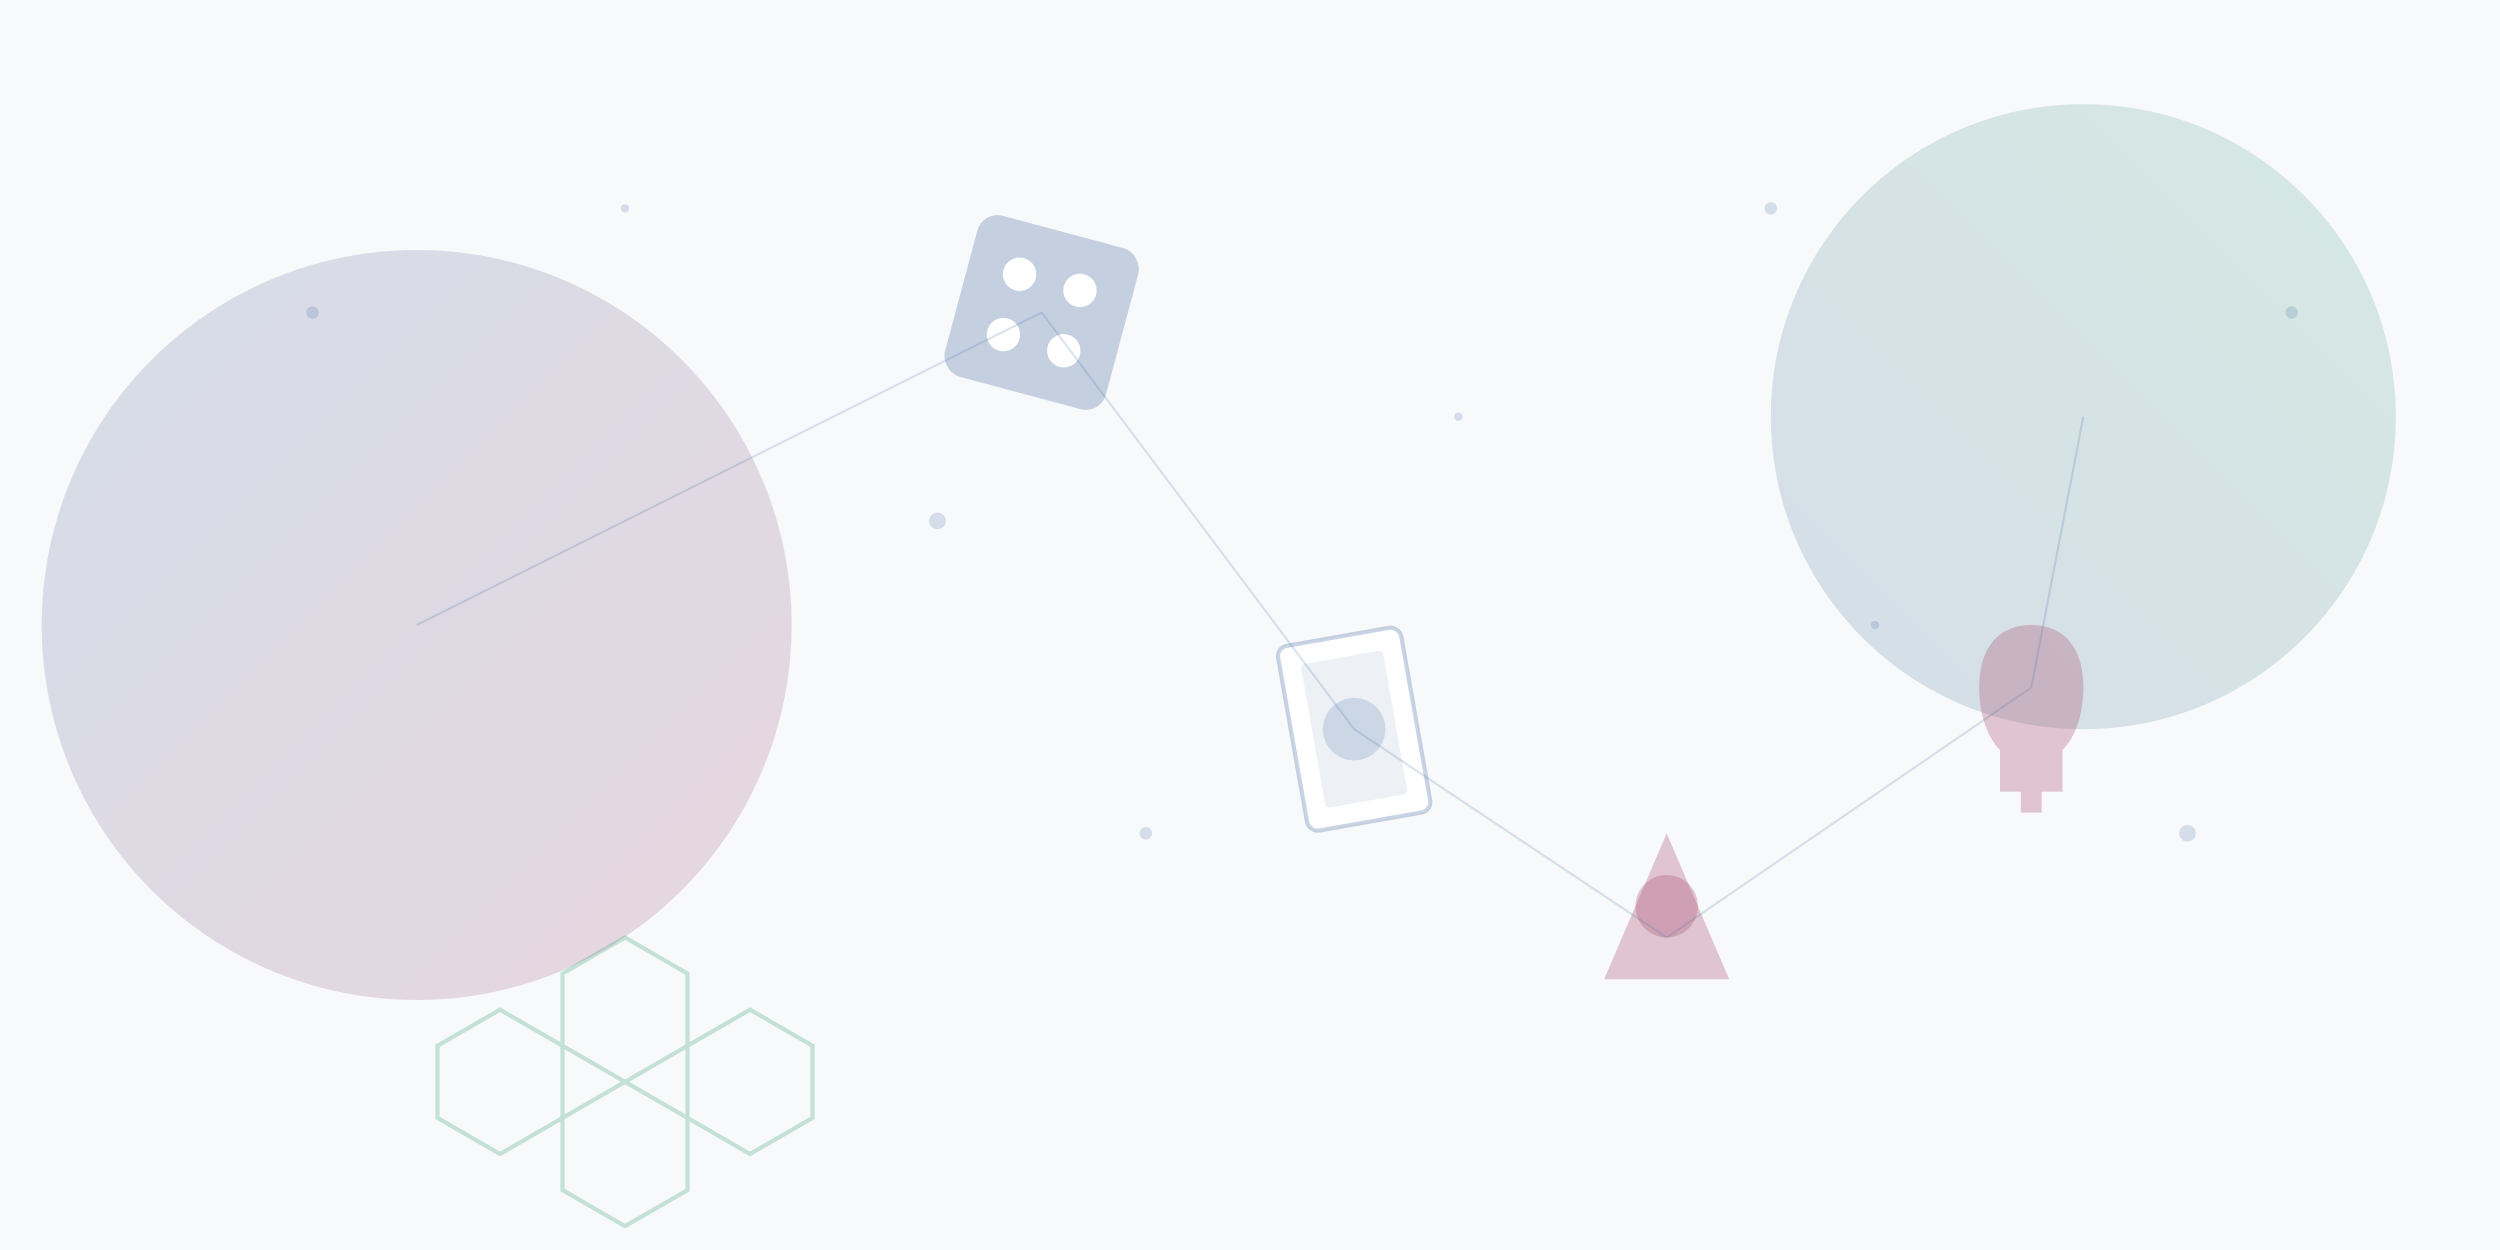 <svg xmlns="http://www.w3.org/2000/svg" viewBox="0 0 1200 600" width="1200" height="600">
  <defs>
    <linearGradient id="gradient1" x1="0%" y1="0%" x2="100%" y2="100%">
      <stop offset="0%" stop-color="#4a6fa5" stop-opacity="0.2" />
      <stop offset="100%" stop-color="#a74a70" stop-opacity="0.2" />
    </linearGradient>
    <linearGradient id="gradient2" x1="100%" y1="0%" x2="0%" y2="100%">
      <stop offset="0%" stop-color="#4aa77e" stop-opacity="0.2" />
      <stop offset="100%" stop-color="#4a6fa5" stop-opacity="0.2" />
    </linearGradient>
  </defs>
  
  <!-- Background -->
  <rect width="100%" height="100%" fill="#f8f9fa" />
  
  <!-- Abstract shapes -->
  <circle cx="200" cy="300" r="180" fill="url(#gradient1)" />
  <circle cx="1000" cy="200" r="150" fill="url(#gradient2)" />
  
  <!-- Game-related elements -->
  <!-- Dice -->
  <g transform="translate(500, 150) rotate(15)">
    <rect x="-40" y="-40" width="80" height="80" rx="10" fill="#4a6fa5" fill-opacity="0.3" />
    <circle cx="-15" cy="-15" r="8" fill="#fff" />
    <circle cx="15" cy="-15" r="8" fill="#fff" />
    <circle cx="-15" cy="15" r="8" fill="#fff" />
    <circle cx="15" cy="15" r="8" fill="#fff" />
  </g>
  
  <!-- Game piece -->
  <g transform="translate(800, 450)">
    <path d="M0,-50 L30,20 L-30,20 Z" fill="#a74a70" fill-opacity="0.3" />
    <circle cx="0" cy="-15" r="15" fill="#a74a70" fill-opacity="0.3" />
  </g>
  
  <!-- Hexagon grid pattern -->
  <g transform="translate(300, 450)" opacity="0.3">
    <path d="M0,0 L30,17.32 L30,51.96 L0,69.28 L-30,51.96 L-30,17.32 Z" fill="none" stroke="#4aa77e" stroke-width="2" />
    <path d="M60,34.64 L90,51.96 L90,86.6 L60,103.92 L30,86.6 L30,51.96 Z" fill="none" stroke="#4aa77e" stroke-width="2" />
    <path d="M-60,34.64 L-30,51.96 L-30,86.6 L-60,103.92 L-90,86.6 L-90,51.96 Z" fill="none" stroke="#4aa77e" stroke-width="2" />
    <path d="M0,69.28 L30,86.6 L30,121.24 L0,138.56 L-30,121.24 L-30,86.6 Z" fill="none" stroke="#4aa77e" stroke-width="2" />
  </g>
  
  <!-- Playing card -->
  <g transform="translate(650, 350) rotate(-10)">
    <rect x="-30" y="-45" width="60" height="90" rx="5" fill="#fff" stroke="#4a6fa5" stroke-width="2" stroke-opacity="0.3" />
    <rect x="-20" y="-35" width="40" height="70" rx="2" fill="#4a6fa5" fill-opacity="0.1" />
    <circle cx="0" cy="0" r="15" fill="#4a6fa5" fill-opacity="0.2" />
  </g>
  
  <!-- Meeple silhouette -->
  <path d="M950,330 C950,310 960,300 975,300 C990,300 1000,310 1000,330 C1000,345 995,355 990,360 L990,380 L980,380 L980,390 L970,390 L970,380 L960,380 L960,360 C955,355 950,345 950,330 Z" fill="#a74a70" fill-opacity="0.3" />
  
  <!-- Connecting lines -->
  <g stroke="#4a6fa5" stroke-width="1" stroke-opacity="0.2">
    <line x1="200" y1="300" x2="500" y2="150" />
    <line x1="500" y1="150" x2="650" y2="350" />
    <line x1="650" y1="350" x2="800" y2="450" />
    <line x1="800" y1="450" x2="975" y2="330" />
    <line x1="975" y1="330" x2="1000" y2="200" />
  </g>
  
  <!-- Scattered dots -->
  <g fill="#4a6fa5" fill-opacity="0.2">
    <circle cx="150" cy="150" r="3" />
    <circle cx="300" cy="100" r="2" />
    <circle cx="450" cy="250" r="4" />
    <circle cx="550" cy="400" r="3" />
    <circle cx="700" cy="200" r="2" />
    <circle cx="850" cy="100" r="3" />
    <circle cx="900" cy="300" r="2" />
    <circle cx="1050" cy="400" r="4" />
    <circle cx="1100" cy="150" r="3" />
  </g>
</svg>
